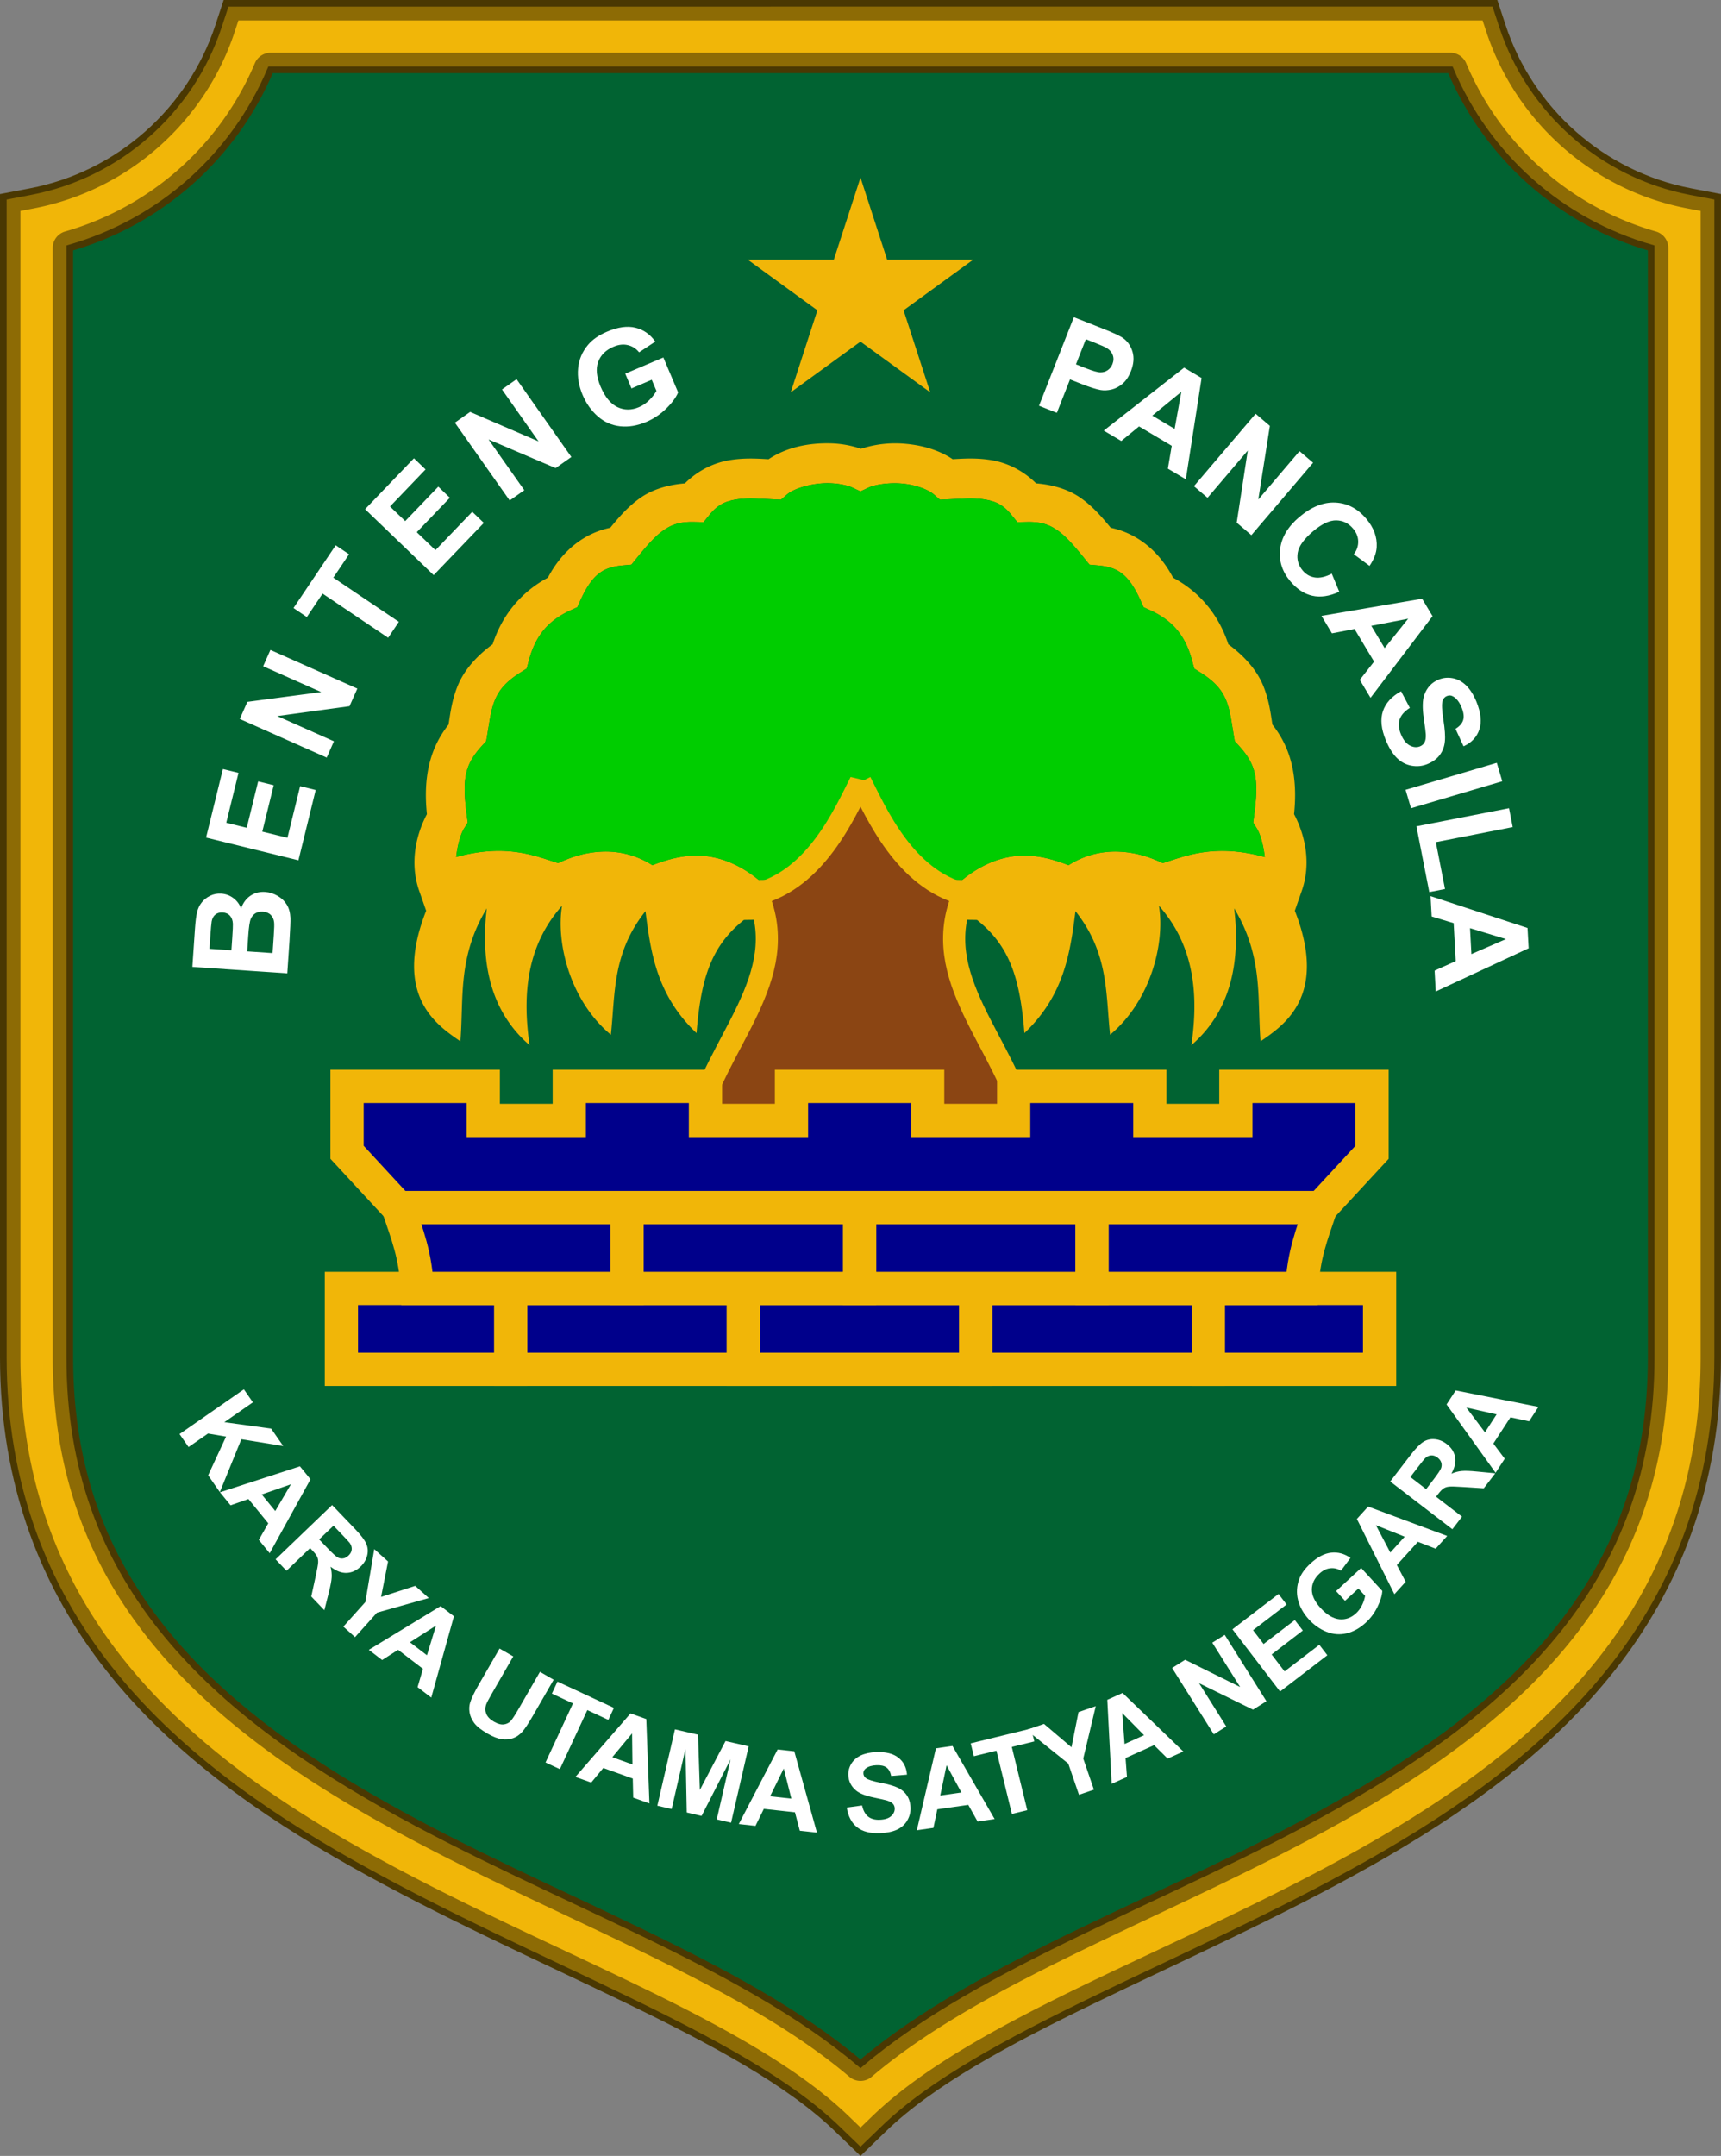 <?xml version="1.0" encoding="UTF-8" standalone="no"?>
<svg
   xmlns:dc="http://purl.org/dc/elements/1.1/"
   xmlns:cc="http://creativecommons.org/ns#"
   xmlns:rdf="http://www.w3.org/1999/02/22-rdf-syntax-ns#"
   xmlns:svg="http://www.w3.org/2000/svg"
   xmlns="http://www.w3.org/2000/svg"
   xmlns:sodipodi="http://sodipodi.sourceforge.net/DTD/sodipodi-0.dtd"
   xmlns:inkscape="http://www.inkscape.org/namespaces/inkscape"
   width="293.563"
   height="367.529"
   viewBox="0 0 77.672 97.242"
   version="1.1"
   id="svg61"
   sodipodi:docname="Seal of Subang Regency (1).svg"
   inkscape:version="1.0.1 (3bc2e813f5, 2020-09-07)">
  <rect x="0" y="0" width="77.672" height="97.242" fill="#808080" stroke="none"/>
  <sodipodi:namedview
     pagecolor="#ffffff"
     bordercolor="#666666"
     borderopacity="1"
     objecttolerance="10"
     gridtolerance="10"
     guidetolerance="10"
     inkscape:pageopacity="0"
     inkscape:pageshadow="2"
     inkscape:window-width="1366"
     inkscape:window-height="705"
     id="namedview63"
     showgrid="false"
     inkscape:zoom="1.2242162"
     inkscape:cx="103.79642"
     inkscape:cy="37.761077"
     inkscape:window-x="-8"
     inkscape:window-y="-8"
     inkscape:window-maximized="1"
     inkscape:current-layer="svg61" />
  <defs
     id="defs5">
    <filter
       id="A"
       x="0"
       width="1"
       y="0"
       height="1"
       color-interpolation-filters="sRGB">
      <feGaussianBlur
         stdDeviation=".001"
         id="feGaussianBlur2" />
    </filter>
  </defs>
  <g
     transform="translate(-66.164 -126.307)"
     id="g59">
    <g
       fill-rule="evenodd"
       id="g17">
      <path
         d="M78.377 129.457H105h26.623c1.65 3.898 4.947 6.846 9.063 8.033v50.039c0 5.111-1.581 8.967-4.137 12.193s-6.138 5.798-10.096 8.025c-7.469 4.203-16.074 7.069-21.453 11.646-5.379-4.578-13.984-7.443-21.453-11.646-3.958-2.227-7.54-4.799-10.096-8.025s-4.137-7.083-4.137-12.193V137.49c4.116-1.187 7.413-4.135 9.063-8.033z"
         opacity=".998"
         fill="#016332"
         id="path7" />
      <path
         d="M76.367 126.457l-.34 1.031c-1.251 3.799-4.496 6.701-8.494 7.463l-1.219.233v52.346c0 5.746 1.868 10.374 4.785 14.057s6.835 6.445 10.975 8.775c8.28 4.66 17.551 7.78 21.883 11.971L105 223.34l1.043-1.008c4.332-4.191 13.603-7.311 21.882-11.971 4.14-2.33 8.058-5.093 10.975-8.775s4.785-8.311 4.785-14.057v-52.346l-1.219-.233c-3.998-.762-7.243-3.664-8.494-7.463l-.34-1.031H105zm2.01 3H105h26.623c1.65 3.898 4.947 6.846 9.062 8.033v50.039c0 5.111-1.581 8.967-4.137 12.194s-6.138 5.798-10.096 8.025c-7.469 4.203-16.075 7.068-21.453 11.646-5.379-4.578-13.984-7.443-21.453-11.646-3.958-2.227-7.539-4.799-10.096-8.025s-4.137-7.083-4.137-12.194V137.49c4.116-1.187 7.413-4.135 9.062-8.033z"
         opacity=".999"
         fill="#8d6b05"
         stroke="#4a3802"
         stroke-width=".3"
         id="path9" />
      <g
         fill="#f1b608"
         id="g15">
        <path
           d="M76.925 127.228l-.165.502c-1.338 4.064-4.806 7.164-9.082 7.979l-.592.113v51.708c0 5.579 1.797 10.016 4.619 13.578s6.654 6.278 10.748 8.582c8.194 4.611 17.451 7.649 22.041 12.089h0l.507.49.507-.49h0c4.59-4.44 13.846-7.478 22.04-12.089 4.094-2.304 7.923-5.016 10.749-8.582s4.619-7.999 4.619-13.578v-51.708l-.592-.113h-.001c-4.276-.815-7.743-3.915-9.082-7.979l-.165-.502H105zm1.452 1.458H105h26.623a.77.77 0 0 1 .71.47c1.56 3.687 4.671 6.47 8.566 7.593a.77.77 0 0 1 .558.741v50.039c0 5.27-1.657 9.333-4.303 12.673-2.65 3.345-6.316 5.964-10.322 8.218-7.559 4.254-16.141 7.144-21.332 11.562a.77.77 0 0 1-.999 0c-5.191-4.418-13.773-7.308-21.332-11.562-4.005-2.254-7.672-4.873-10.322-8.218-2.646-3.34-4.303-7.403-4.303-12.673V137.49a.77.77 0 0 1 .558-.741c3.895-1.123 7.005-3.906 8.566-7.593a.77.77 0 0 1 .71-.47z"
           opacity=".999"
           id="path11" />
      </g>
    </g>
    <path
       d="M103.61 146.302c-.93-.017-1.931.165-2.758.718-.526-.03-1.121-.067-1.781.046-.674.115-1.395.445-1.998 1.044-.775.063-1.469.276-2.005.651-.552.386-.964.865-1.363 1.351-1.084.224-2.124.939-2.814 2.252-1.234.658-2.078 1.72-2.493 3.002-.769.563-1.3 1.203-1.567 1.85-.273.66-.343 1.26-.423 1.774-.877 1.105-1.142 2.427-.977 4.04-.517.976-.773 2.246-.347 3.462l.313.893c-1.536 3.904.563 5.205 1.546 5.891.155-1.948-.134-3.803 1.19-5.997-.311 2.63.262 4.73 1.933 6.171-.344-2.354-.103-4.527 1.463-6.289-.275 1.661.351 4.273 2.205 5.818.202-1.843.049-3.669 1.562-5.574.24 1.899.513 3.795 2.304 5.5.202-2.54.693-3.952 2.14-5.105l5.259-.075 5.259.075c1.447 1.153 1.938 2.565 2.14 5.105 1.791-1.705 2.064-3.601 2.304-5.5 1.513 1.905 1.361 3.731 1.562 5.574 1.853-1.546 2.48-4.157 2.205-5.818 1.566 1.762 1.807 3.935 1.463 6.289 1.671-1.441 2.244-3.541 1.933-6.171 1.323 2.194 1.034 4.049 1.19 5.997.983-.687 3.082-1.987 1.546-5.891l.313-.893c.427-1.216.17-2.487-.347-3.462.165-1.612-.1-2.935-.977-4.04-.08-.514-.15-1.114-.423-1.774-.267-.647-.799-1.287-1.567-1.85-.415-1.282-1.259-2.344-2.493-3.002-.69-1.312-1.73-2.028-2.814-2.252-.399-.486-.811-.964-1.363-1.351-.536-.375-1.23-.589-2.005-.652-.603-.599-1.324-.929-1.998-1.044-.654-.112-1.244-.076-1.767-.046-.642-.429-1.392-.629-2.129-.695a4.98 4.98 0 0 0-2.009.224 4.65 4.65 0 0 0-1.414-.246zm-.033 1.799c.443.008.85.102 1.04.191l.382.179.382-.179c.253-.119.886-.229 1.491-.175s1.181.267 1.443.495l.272.235.36-.017c.632-.03 1.212-.071 1.678.009s.807.225 1.177.679l.278.341.439-.009c.647-.014 1.008.125 1.38.386s.747.69 1.197 1.245l.24.295.378.034c.813.073 1.355.312 1.923 1.576l.138.308.307.141c1.048.48 1.596 1.185 1.888 2.286l.09.341.299.189c.705.446.969.829 1.145 1.253s.233.938.342 1.574l.044.26.178.195c.793.868.914 1.498.696 3.159l-.042.32.171.274c.162.259.296.779.352 1.277-2.256-.624-3.568-.051-4.604.274-.568-.27-1.219-.486-1.959-.518a3.89 3.89 0 0 0-2.293.612c-.704-.274-1.439-.476-2.227-.427-.871.054-1.753.421-2.566 1.087l-4.598-.067-4.598.066c-.813-.666-1.695-1.033-2.566-1.087-.788-.049-1.523.153-2.227.427a3.89 3.89 0 0 0-2.293-.612c-.74.033-1.39.248-1.959.518-1.037-.325-2.348-.899-4.604-.274.057-.498.191-1.018.352-1.277l.171-.274-.042-.32c-.219-1.661-.098-2.291.696-3.159l.178-.195.044-.26c.109-.636.167-1.15.342-1.574s.44-.807 1.145-1.253l.299-.189.09-.341c.292-1.101.84-1.806 1.888-2.286l.307-.141.138-.308c.569-1.264 1.111-1.503 1.923-1.576l.378-.034.24-.295c.45-.554.825-.984 1.197-1.245s.732-.399 1.38-.386l.439.009.278-.341c.37-.453.711-.599 1.177-.679s1.045-.039 1.678-.009l.36.017.272-.235c.329-.284 1.156-.524 1.893-.511z"
       opacity=".999"
       fill="#f1b608"
       id="path19" />
    <path
       d="M103.577 148.102c.443.008.85.102 1.04.191l.382.179.382-.179c.253-.119.886-.229 1.491-.175s1.181.267 1.443.495l.272.235.36-.017c.632-.03 1.212-.071 1.678.009s.807.225 1.177.679l.278.341.439-.009c.647-.014 1.008.125 1.38.386s.747.69 1.197 1.245l.24.295.378.034c.813.073 1.355.312 1.923 1.576l.139.308.307.141c1.048.48 1.596 1.185 1.888 2.286l.09.341.299.189c.705.446.969.829 1.145 1.253s.233.938.342 1.574l.044.26.178.195c.793.868.914 1.498.696 3.159l-.042.32.171.274c.162.259.296.779.352 1.277-2.256-.624-3.568-.051-4.604.274-.568-.27-1.219-.486-1.959-.518a3.89 3.89 0 0 0-2.293.612c-.704-.274-1.439-.476-2.227-.427-.871.054-1.753.421-2.566 1.087l-4.598-.066-4.598.066c-.813-.666-1.695-1.033-2.566-1.087-.788-.049-1.523.153-2.227.427a3.89 3.89 0 0 0-2.293-.612c-.74.033-1.39.248-1.959.518-1.037-.325-2.348-.899-4.604-.274.057-.498.191-1.018.352-1.277l.171-.274-.042-.32c-.219-1.661-.098-2.291.696-3.159l.178-.195.044-.26c.109-.636.167-1.15.342-1.574s.44-.807 1.145-1.253l.299-.189.09-.341c.292-1.101.84-1.806 1.888-2.286l.307-.141.138-.308c.569-1.264 1.111-1.503 1.923-1.576l.378-.034.24-.295c.45-.554.825-.984 1.197-1.245s.732-.399 1.38-.386l.439.009.278-.341c.37-.453.711-.599 1.177-.679s1.045-.039 1.678-.009l.36.017.272-.235c.329-.284 1.156-.524 1.893-.511z"
       opacity=".999"
       fill="#00cd00"
       id="path21" />
    <g
       stroke="#f1b608"
       id="g41">
      <path
         d="M105 161.579c-.723 1.427-2.007 4.366-4.659 5.055 1.649 3.784-1.885 6.656-2.825 10.557H105h7.484c-.94-3.901-4.474-6.773-2.825-10.557-2.652-.69-3.936-3.628-4.659-5.055z"
         fill="#8b4513"
         id="path23" />
      <g
         fill="#00008b"
         id="g39">
        <g
           fill-rule="evenodd"
           stroke-width="1.5"
           id="g33">
          <path
             d="M99.708 184.421h10.496v3.648H99.708z"
             opacity=".998"
             id="path25" />
          <path
             d="M89.211 184.421h10.496v3.648H89.211zm20.993 0H120.7v3.648h-10.496z"
             opacity=".998"
             id="path27" />
          <path
             d="M81.572 184.421h7.64v3.648h-7.64zm39.129 0h7.727v3.648h-7.727zm-15.745-3.648h10.496v3.648h-10.496z"
             opacity=".998"
             id="path29" />
          <path
             d="M94.46 180.773h10.496v3.648H94.46z"
             opacity=".998"
             id="path31" />
        </g>
        <path
           d="M94.46 180.773v3.648h-9.469c-.07-1.506-.443-2.419-.859-3.648zm20.992 0v3.648h9.469c.07-1.506.443-2.419.859-3.648z"
           stroke-width="1.5"
           id="path35" />
        <path
           d="M81.827 175.308v1.536 1.437l2.305 2.491h20.825 20.825l2.305-2.491v-1.437-1.536h-6.146v1.536h-3.882v-1.536h-6.146v1.536h-3.882v-1.536h-6.146v1.536h-3.882v-1.536h-6.146v1.536h-3.882v-1.536z"
           stroke-width="1.5"
           id="path37" />
      </g>
    </g>
    <g
       fill="#fff"
       id="g57">
      <path
         d="M113.056 144.608l1.573-3.994 1.294.51q.736.29.935.438.308.225.42.619.114.391-.074.868-.145.368-.377.566-.232.198-.496.261-.26.061-.491.024-.311-.056-.859-.272l-.526-.207-.593 1.507zm2.114-3.001l-.446 1.133.441.174q.477.188.662.188.185.001.328-.097.145-.097.215-.274.086-.218.014-.41-.072-.192-.254-.305-.134-.084-.57-.256zm4.513 6.319l-.811-.481.175-1.03-1.476-.875-.802.658-.791-.469 3.628-2.839.788.468zm-.506-2.275l.304-1.672-1.311 1.074zm.871 2.585l2.785-3.267.642.547-.522 3.322 1.86-2.182.613.522-2.785 3.267-.662-.564.499-3.253-1.816 2.131zm6.221 3.947l.338.814q-.662.305-1.215.181-.548-.124-.994-.652-.551-.654-.46-1.45.093-.798.868-1.451.82-.691 1.629-.649.811.04 1.392.73.508.602.469 1.279-.022.401-.322.845l-.71-.524q.206-.273.197-.584-.007-.308-.23-.572-.308-.365-.762-.373-.453-.005-1.039.489-.623.525-.698.971-.076.447.226.805.223.264.551.313.328.049.759-.172zm1.75 5.598l-.485-.809.644-.823-.882-1.472-1.019.197-.473-.789 4.542-.773.471.786zm.636-2.242l1.062-1.326-1.664.322zm.742 1.947l.396.749q-.364.231-.461.521-.096.292.054.658.159.387.401.516.246.13.466.04.141-.058.204-.182.067-.122.056-.358-.009-.161-.09-.713-.104-.71.022-1.066.178-.5.649-.693.303-.124.636-.061.337.065.607.33.271.269.459.726.306.748.133 1.259-.172.514-.712.757l-.364-.788q.285-.177.348-.402.067-.224-.072-.562-.143-.35-.368-.489-.144-.09-.299-.026-.141.058-.192.218-.065.204.036.846.102.642.067.982-.031.342-.224.604-.189.264-.566.419-.341.14-.717.072-.376-.068-.664-.354-.286-.288-.498-.806-.309-.753-.127-1.299.184-.547.819-.899zm.203 4.445l4.117-1.217.246.831-4.117 1.217zm.49 1.647l4.179-.817.166.851-3.469.679.414 2.115-.71.139zm.871 7.449l-.051-.942.953-.427-.093-1.713-.993-.301-.05-.918 4.377 1.437.05.915zm1.61-1.686l1.559-.677-1.622-.493zm-57.725.577l.117-1.712q.035-.508.095-.754.058-.248.206-.435.148-.19.382-.306.231-.116.509-.097.301.02.541.201.24.178.347.464.141-.384.43-.575.289-.192.66-.166.292.02.56.176.265.153.416.401.148.245.162.592.009.218-.042 1.045l-.099 1.458zm.772-.816l.99.067.039-.567q.034-.505.028-.629-.011-.224-.128-.358-.12-.137-.327-.151-.199-.013-.329.089-.133.1-.174.314-.023.128-.065.738zm1.703.116l1.145.078.054-.801q.032-.467.014-.595-.022-.195-.148-.324-.129-.132-.357-.148-.193-.013-.334.071-.141.084-.214.258-.073.171-.113.761zm2.312-4.107l-4.169-1.025.76-3.091.705.173-.553 2.249.924.227.515-2.093.702.173-.515 2.093 1.135.279.573-2.329.702.173zm1.276-4.633l-3.923-1.743.342-.771 3.333-.442-2.62-1.164.327-.736 3.923 1.743-.353.795-3.261.445 2.558 1.137zm2.773-5.405l-2.959-1.992-.711 1.057-.602-.406 1.905-2.83.602.406-.71 1.054 2.959 1.992zm2.055-2.825l-3.096-2.974 2.205-2.296.524.503-1.604 1.671.686.659 1.493-1.554.522.501-1.493 1.554.843.809 1.661-1.73.522.501zm3.43-3.367l-2.473-3.509.689-.486 3.088 1.331-1.651-2.343.658-.464 2.473 3.509-.711.501-3.027-1.291 1.613 2.288zm5.498-5.054l-.282-.666 1.72-.729.667 1.575q-.148.349-.546.737-.397.384-.885.591-.62.263-1.191.199-.572-.066-1.008-.451-.437-.387-.679-.956-.262-.617-.206-1.207.055-.59.446-1.057.297-.358.863-.598.736-.312 1.28-.177.545.131.895.626l-.73.484q-.207-.256-.51-.325-.301-.073-.646.073-.523.222-.693.685-.167.462.11 1.114.298.704.761.924.461.218.968.003.251-.106.46-.31.211-.207.332-.424l-.212-.502z"
         id="path43" />
      <g
         transform="rotate(359.126 180.984 10148.549)"
         id="g55">
        <path
           d="M226.168 190.52l2.934-1.973.398.592-1.303.876 2.107.321.536.796-1.886-.336-1.008 2.369-.515-.766.835-1.732-.813-.151-.887.596z"
           id="path45" />
        <path
           d="M230.155 195.956l-.482-.609.438-.741-.878-1.108-.811.27-.47-.594 3.626-1.116.469.592zm.28-1.899l.726-1.196-1.325.44zm-.019 2.179l2.588-2.409 1.024 1.1q.386.415.49.668.107.253.034.532-.073.279-.303.493-.291.271-.641.277-.348.005-.715-.29.059.261.042.481-.015.221-.142.689l-.211.786-.582-.625.211-.902q.114-.482.123-.629.01-.148-.039-.257-.047-.111-.215-.291l-.099-.106-1.08 1.006zm1.98-.868l.36.387q.35.376.469.44.119.064.246.045.127-.019.243-.128.131-.122.144-.266.017-.144-.08-.291-.05-.072-.346-.389l-.38-.408z"
           id="path47" />
        <path
           d="M233.427 199.317l1.01-1.092.439-2.382.614.568-.339 1.592 1.548-.474.604.558-2.348.624-1.007 1.089zm3.919 3.262l-.61-.481.255-.822-1.109-.875-.726.45-.595-.469 3.271-1.923.593.468zm-.166-1.912l.43-1.332-1.187.734zm3.282-.254l.613.366-.982 1.644q-.234.391-.28.521-.072.21.007.411.082.201.339.354.261.156.456.129.197-.029.316-.168.12-.139.335-.499l1.003-1.679.613.366-.952 1.594q-.326.547-.511.743-.184.196-.412.271-.225.076-.505.036-.278-.042-.638-.258-.435-.26-.601-.494-.163-.235-.198-.472-.034-.239.03-.44.096-.297.4-.806zm1.996 5.17l1.279-2.644-.944-.457.26-.538 2.529 1.224-.26.538-.942-.456-1.279 2.644zm4.66 1.919l-.727-.273-.007-.86-1.323-.497-.555.649-.709-.266 2.531-2.826.707.265zm-.739-1.771l.005-1.399-.908 1.06zm1.095 1.88l.847-3.432 1.037.256.045 2.495 1.193-2.19 1.04.256-.847 3.432-.644-.159.666-2.702-1.348 2.534-.667-.165-.013-2.869-.666 2.702zm7.183 1.322l-.771-.096-.207-.835-1.402-.175-.389.761-.751-.094 1.805-3.337.749.094zm-1.131-1.551l-.321-1.362-.637 1.243zm2.494.442l.693-.084q.071.348.266.507.197.159.522.151.345-.008.515-.157.172-.151.168-.347-.003-.125-.08-.21-.075-.087-.259-.148-.126-.04-.575-.14-.577-.128-.814-.33-.333-.284-.343-.703-.007-.27.14-.508.149-.24.432-.37.286-.13.694-.14.665-.016 1.008.267.345.283.373.77l-.713.049q-.053-.271-.207-.386-.152-.117-.454-.109-.311.008-.484.14-.111.085-.108.222.003.125.111.212.138.11.662.22.524.11.775.237.254.124.399.35.148.223.156.558.007.304-.155.573-.162.269-.468.407-.305.135-.766.147-.67.016-1.037-.283-.367-.302-.451-.894zm6.665.621l-.77.099-.408-.757-1.402.179-.188.834-.751.096.918-3.681.749-.096zm-1.481-1.221l-.65-1.24-.307 1.362zm2.264 1.002l-.654-2.863-1.023.234-.133-.583 2.739-.626.133.583-1.02.233.654 2.863z"
           id="path49" />
        <path
           d="M266.508 207.408l-.461-1.415-1.865-1.546.796-.259 1.224 1.072.342-1.582.782-.255-.6 2.354.459 1.41zm4.739-1.879l-.713.308-.602-.615-1.297.561.051.853-.695.3-.139-3.792.693-.299zm-1.761-.763l-.968-1.011.082 1.394zm3.148.008l-1.836-3.021.594-.361 2.463 1.266-1.226-2.018.567-.344 1.836 3.021-.612.372-2.415-1.23 1.197 1.97zm3.02-1.885l-2.107-2.839 2.105-1.562.356.48-1.532 1.137.467.629 1.425-1.058.355.478-1.425 1.058.573.773 1.586-1.177.355.478z"
           id="path51" />
        <path
           d="M278.648 198.842l-.397-.444 1.147-1.025.938 1.05q-.023.311-.23.72-.207.405-.533.696-.414.37-.875.472-.463.1-.906-.083-.444-.185-.783-.565-.368-.412-.481-.886-.113-.474.067-.942.136-.358.514-.695.491-.439.951-.478.46-.042.864.25l-.44.571q-.229-.144-.484-.118-.254.023-.484.229-.349.312-.358.718-.007.404.382.84.419.469.839.518.417.047.756-.255.167-.149.277-.364.11-.218.146-.419l-.299-.334zm4.655-2.854l-.53.567-.797-.323-.965 1.032.387.762-.517.553-1.642-3.42.516-.551zm-1.919.005l-1.291-.54.632 1.245zm2.157-.305l-2.771-2.195.933-1.178q.352-.444.586-.585.234-.144.521-.114.287.03.532.225.312.247.371.592.057.344-.179.75.25-.098.469-.114.221-.019.703.037l.809.09-.53.669-.923-.073q-.494-.041-.64-.027-.148.012-.249.077-.103.063-.255.256l-.09.113 1.157.917zm-1.156-1.826l.328-.414q.319-.403.364-.53.045-.127.007-.25-.038-.123-.163-.221-.14-.111-.285-.103-.145.005-.276.123-.063.061-.333.401l-.346.437zm5.125-3.633l-.433.644-.839-.192-.789 1.173.504.69-.423.628-2.165-3.115.421-.626zm-1.894.31l-1.36-.328.822 1.128z"
           id="path53" />
      </g>
    </g>
  </g>
  <path
     id="rect890"
     style="opacity:0.999;fill:#f1b608;fill-opacity:1;fill-rule:evenodd;stroke:none;stroke-width:0.4;stroke-linecap:round;stroke-linejoin:round"
     d="m 38.836,8.01 -1.203,3.699 h -3.89 l 3.147,2.287 -1.202,3.699 3.147,-2.286 3.147,2.286 -1.202,-3.699 3.147,-2.287 h -3.89 z"
     sodipodi:nodetypes="ccccccccccc" />
</svg>
